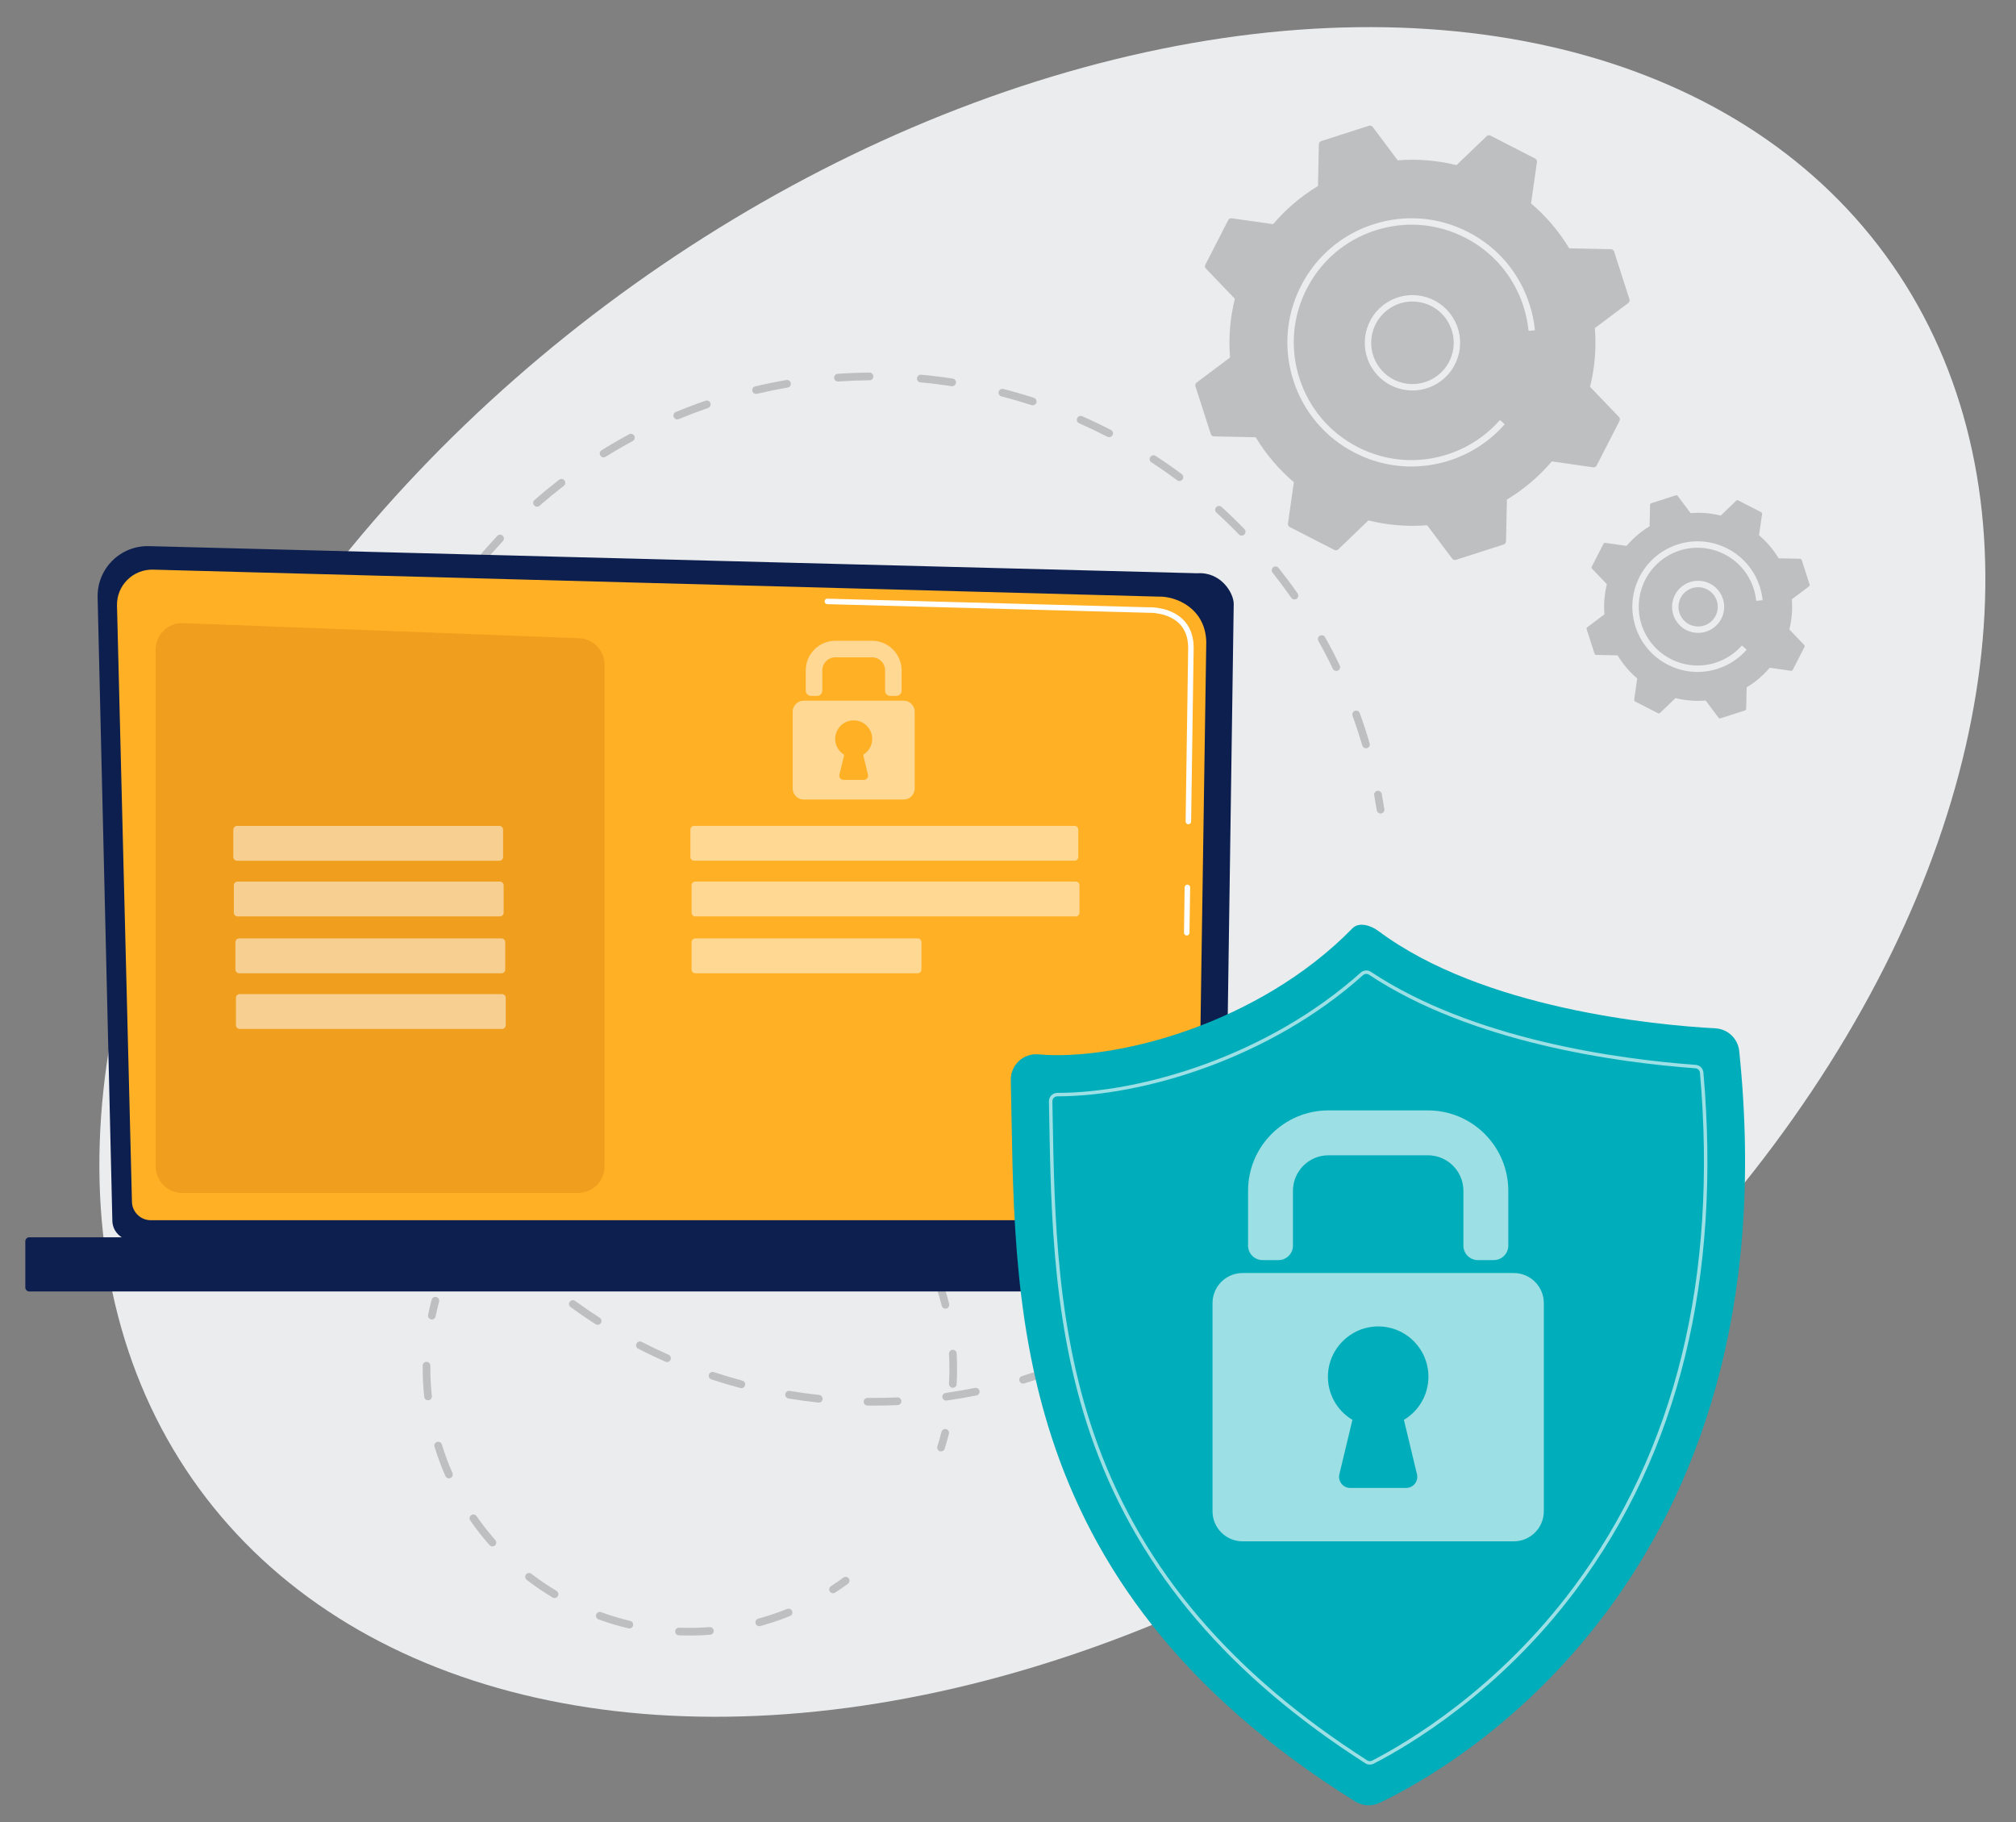 <?xml version="1.0" encoding="utf-8"?>
<!-- Generator: Adobe Illustrator 14.0.0, SVG Export Plug-In . SVG Version: 6.00 Build 43363)  -->
<!DOCTYPE svg PUBLIC "-//W3C//DTD SVG 1.1//EN" "http://www.w3.org/Graphics/SVG/1.1/DTD/svg11.dtd">
<svg version="1.1" xmlns="http://www.w3.org/2000/svg" xmlns:xlink="http://www.w3.org/1999/xlink" x="0px" y="0px" width="3177px"
	 height="2871px" viewBox="0 0 3177 2871" style="enable-background:new 0 0 3177 2871;" xml:space="preserve">
<rect x="0" y="0" width="3177" height="2871" fill="#808080" stroke="none"/>
<style type="text/css">
<![CDATA[
	.st0{opacity:0.51;}
	.st1{fill:#EBECED;}
	.st2{fill:#EF9E1D;}
	.st3{fill:#BDBFC1;}
	.st4{fill:#FFB025;}
	.st5{fill:#FFFFFF;}
	.st6{opacity:0.7;fill:#FFFFFF;}
	.st7{fill:#00ADBA;}
	.st8{opacity:0.51;fill:#FFFFFF;}
	.st9{fill:#0D1F4F;}
	.st10{opacity:0.61;fill:#FFFFFF;}
]]>
</style>
<g id="Background">
</g>
<g id="Illustration">
	
		<ellipse transform="matrix(0.807 -0.59 0.59 0.807 -494.096 1234.737)" class="st1" cx="1643.357" cy="1373.838" rx="1646.671" ry="1127.503"/>
	<g>
		<path class="st3" d="M2083.971,1798.982c-0.989,0-1.997-0.242-2.924-0.76c-2.918-1.622-3.967-5.295-2.347-8.207
			c3.886-6.993,7.652-14.033,11.31-21.12c1.526-2.96,5.157-4.114,8.134-2.594c2.96,1.527,4.122,5.172,2.596,8.136
			c-3.715,7.193-7.541,14.34-11.484,21.438C2088.151,1797.86,2086.094,1798.982,2083.971,1798.982z"/>
		<path class="st3" d="M1377.722,2214.672c-3.567,0-7.129-0.025-10.696-0.072c-3.332-0.047-5.995-2.782-5.954-6.118
			c0.047-3.304,2.742-5.957,6.037-5.957h0.083c15.618,0.214,31.388-0.047,46.978-0.754c3.106-0.212,6.154,2.423,6.303,5.762
			c0.152,3.33-2.429,6.147-5.762,6.301C1402.448,2214.388,1390.001,2214.672,1377.722,2214.672z M1290.347,2209.961
			c-0.22,0-0.438-0.013-0.655-0.037c-15.771-1.71-31.666-3.896-47.243-6.508c-3.289-0.555-5.507-3.667-4.958-6.953
			c0.547-3.289,3.679-5.528,6.951-4.957c15.353,2.576,31.011,4.735,46.546,6.414c3.313,0.359,5.715,3.339,5.354,6.651
			C1296.005,2207.666,1293.388,2209.961,1290.347,2209.961z M1491.02,2206.723c-2.965,0-5.549-2.181-5.972-5.194
			c-0.467-3.302,1.834-6.355,5.134-6.821c15.453-2.175,31.036-4.841,46.319-7.917c3.237-0.655,6.451,1.461,7.11,4.728
			c0.653,3.267-1.463,6.45-4.728,7.111c-15.513,3.123-31.331,5.823-47.015,8.036
			C1491.579,2206.705,1491.298,2206.723,1491.02,2206.723z M1168.298,2187.208c-0.521,0-1.044-0.064-1.563-0.206
			c-15.299-4.087-30.67-8.68-45.693-13.649c-3.166-1.043-4.88-4.463-3.832-7.629c1.044-3.159,4.44-4.87,7.629-3.832
			c14.8,4.893,29.94,9.422,45.01,13.448c3.224,0.86,5.134,4.168,4.275,7.387C1173.402,2185.428,1170.961,2187.208,1168.298,2187.208
			z M1612.286,2179.985c-2.595,0-4.988-1.681-5.777-4.286c-0.969-3.189,0.836-6.563,4.025-7.528
			c14.96-4.535,29.944-9.563,44.554-14.945c3.119-1.151,6.599,0.447,7.753,3.577c1.15,3.131-0.447,6.6-3.577,7.753
			c-14.828,5.466-30.045,10.572-45.227,15.171C1613.451,2179.903,1612.863,2179.985,1612.286,2179.985z M1051.16,2146.038
			c-0.815,0-1.64-0.164-2.431-0.514c-14.516-6.396-28.995-13.3-43.045-20.511c-2.965-1.521-4.132-5.164-2.611-8.131
			c1.526-2.955,5.152-4.133,8.131-2.611c13.837,7.104,28.099,13.901,42.396,20.205c3.054,1.344,4.433,4.91,3.089,7.959
			C1055.693,2144.692,1053.482,2146.038,1051.16,2146.038z M1727.983,2134.899c-2.246,0-4.403-1.255-5.447-3.418
			c-1.445-3.002-0.183-6.61,2.824-8.059c14.043-6.765,28.082-14.046,41.724-21.645c2.93-1.616,6.587-0.573,8.214,2.34
			c1.622,2.914,0.571,6.592-2.342,8.213c-13.847,7.712-28.1,15.104-42.361,21.973
			C1729.753,2134.713,1728.863,2134.899,1727.983,2134.899z M941.804,2087.334c-1.114,0-2.245-0.307-3.253-0.957
			c-13.331-8.547-26.572-17.604-39.36-26.907c-2.694-1.963-3.29-5.737-1.328-8.437c1.971-2.694,5.743-3.285,8.438-1.327
			c12.587,9.168,25.635,18.082,38.77,26.507c2.807,1.8,3.621,5.538,1.822,8.344C945.737,2086.354,943.792,2087.334,941.804,2087.334
			z M1835.348,2072.494c-1.917,0-3.805-0.908-4.979-2.605c-1.891-2.749-1.202-6.51,1.539-8.401
			c12.848-8.861,25.601-18.219,37.904-27.817c2.63-2.045,6.426-1.579,8.479,1.049c2.045,2.631,1.58,6.428-1.049,8.478
			c-12.494,9.735-25.436,19.233-38.47,28.231C1837.721,2072.145,1836.525,2072.494,1835.348,2072.494z M842.826,2012.475
			c-1.428,0-2.854-0.501-4.004-1.516c-11.814-10.46-23.518-21.437-34.772-32.634c-2.363-2.353-2.376-6.172-0.025-8.535
			c2.354-2.359,6.174-2.377,8.539-0.025c11.09,11.026,22.622,21.846,34.266,32.149c2.494,2.212,2.73,6.026,0.52,8.527
			C846.151,2011.785,844.495,2012.475,842.826,2012.475z M1931.931,1994.351c-1.603,0-3.201-0.636-4.393-1.893
			c-2.287-2.43-2.175-6.249,0.249-8.538c11.359-10.718,22.545-21.891,33.233-33.216c2.295-2.416,6.114-2.523,8.537-0.246
			c2.424,2.292,2.536,6.112,0.247,8.537c-10.854,11.489-22.203,22.833-33.729,33.711
			C1934.907,1993.803,1933.417,1994.351,1931.931,1994.351z M756.37,1923.336c-1.733,0-3.448-0.743-4.646-2.176
			c-10.117-12.145-20.021-24.769-29.443-37.514c-1.98-2.683-1.408-6.462,1.268-8.449c2.7-1.98,6.469-1.403,8.449,1.268
			c9.28,12.563,19.037,25.004,29.007,36.973c2.135,2.558,1.786,6.367-0.778,8.502C759.1,1922.876,757.733,1923.336,756.37,1923.336z
			 M2015.491,1902.535c-1.297,0-2.6-0.413-3.702-1.272c-2.63-2.046-3.101-5.843-1.056-8.473
			c9.616-12.352,18.956-25.104,27.765-37.904c1.898-2.748,5.66-3.443,8.395-1.557c2.747,1.894,3.443,5.655,1.556,8.396
			c-8.942,13.001-18.423,25.949-28.187,38.482C2019.071,1901.733,2017.29,1902.535,2015.491,1902.535z M684.436,1822.124
			c-2.051,0-4.051-1.044-5.182-2.93c-8.184-13.626-16.037-27.623-23.341-41.603c-1.539-2.953-0.401-6.602,2.558-8.147
			c2.948-1.538,6.604-0.4,8.146,2.56c7.195,13.768,14.93,27.551,22.99,40.976c1.714,2.859,0.789,6.568-2.071,8.284
			C686.564,1821.847,685.491,1822.124,684.436,1822.124z M628.933,1711.046c-2.381,0-4.639-1.42-5.595-3.767
			c-5.97-14.711-11.566-29.75-16.632-44.701c-1.066-3.156,0.625-6.587,3.784-7.653c3.132-1.067,6.579,0.625,7.654,3.785
			c4.986,14.721,10.494,29.531,16.384,44.03c1.255,3.089-0.234,6.608-3.326,7.865
			C630.462,1710.906,629.693,1711.046,628.933,1711.046z"/>
		<path class="st3" d="M591.158,1592.418c-2.741,0-5.217-1.876-5.872-4.658c-1.852-7.9-3.59-15.818-5.207-23.754
			c-0.665-3.267,1.445-6.455,4.712-7.116c3.261-0.66,6.456,1.434,7.117,4.711c1.591,7.817,3.306,15.617,5.135,23.4
			c0.76,3.248-1.255,6.497-4.5,7.257C592.077,1592.365,591.619,1592.418,591.158,1592.418z"/>
	</g>
	<g>
		<path class="st3" d="M693.521,976.751c-1.102,0-2.211-0.302-3.214-0.933c-2.818-1.773-3.668-5.506-1.887-8.325
			c4.31-6.838,8.732-13.635,13.262-20.376c1.855-2.764,5.611-3.513,8.376-1.644c2.772,1.863,3.504,5.612,1.646,8.377
			c-4.471,6.645-8.82,13.336-13.072,20.082C697.489,975.755,695.526,976.751,693.521,976.751z"/>
		<path class="st3" d="M2152.657,1179c-2.611,0-5.022-1.704-5.795-4.34c-4.611-15.734-9.783-31.531-15.358-46.955
			c-1.133-3.129,0.488-6.59,3.625-7.728c3.126-1.145,6.597,0.488,7.73,3.624c5.665,15.648,10.906,31.685,15.593,47.662
			c0.938,3.203-0.896,6.559-4.097,7.495C2153.79,1178.923,2153.217,1179,2152.657,1179z M2105.874,1057.141
			c-2.252,0-4.41-1.263-5.448-3.42c-7.123-14.812-14.78-29.562-22.775-43.842c-1.627-2.907-0.588-6.586,2.324-8.219
			c2.912-1.615,6.591-0.583,8.219,2.322c8.107,14.492,15.889,29.469,23.116,44.501c1.445,3.008,0.177,6.616-2.825,8.062
			C2107.643,1056.951,2106.753,1057.141,2105.874,1057.141z M2039.941,944.471c-1.904,0-3.78-0.896-4.951-2.576
			c-9.395-13.412-19.339-26.73-29.563-39.577c-2.076-2.613-1.646-6.41,0.961-8.485c2.618-2.088,6.409-1.645,8.484,0.961
			c10.376,13.047,20.477,26.561,30.01,40.18c1.911,2.73,1.249,6.492-1.487,8.407C2042.348,944.117,2041.14,944.471,2039.941,944.471
			z M755.132,891.781c-1.355,0-2.723-0.456-3.85-1.393c-2.565-2.127-2.919-5.937-0.789-8.503
			c10.593-12.757,21.761-25.403,33.187-37.577c2.282-2.437,6.098-2.554,8.537-0.271c2.429,2.287,2.554,6.108,0.271,8.537
			c-11.269,11.998-22.27,24.454-32.705,37.025C758.588,891.037,756.87,891.781,755.132,891.781z M1956.74,843.877
			c-1.574,0-3.149-0.612-4.333-1.833c-11.374-11.728-23.3-23.289-35.451-34.367c-2.465-2.247-2.642-6.066-0.395-8.529
			c2.245-2.478,6.071-2.648,8.53-0.396c12.335,11.248,24.438,22.981,35.981,34.886c2.324,2.394,2.265,6.214-0.13,8.537
			C1959.771,843.312,1958.255,843.877,1956.74,843.877z M846.287,798.345c-1.681,0-3.354-0.702-4.547-2.064
			c-2.192-2.512-1.938-6.326,0.573-8.518c12.563-10.972,25.604-21.688,38.764-31.844c2.66-2.029,6.438-1.54,8.473,1.09
			c2.034,2.642,1.545,6.432-1.092,8.471c-12.969,10.006-25.822,20.562-38.197,31.373
			C849.116,797.854,847.696,798.345,846.287,798.345z M1858.635,757.853c-1.251,0-2.511-0.39-3.595-1.191
			c-13.161-9.78-26.793-19.267-40.522-28.206c-2.796-1.816-3.585-5.561-1.764-8.354c1.815-2.789,5.541-3.584,8.353-1.764
			c13.934,9.073,27.775,18.702,41.136,28.63c2.678,1.988,3.23,5.772,1.243,8.45C1862.303,757.009,1860.48,757.853,1858.635,757.853z
			 M951.195,720.596c-2.016,0-3.983-1.007-5.129-2.848c-1.762-2.83-0.896-6.55,1.936-8.311c14.12-8.792,28.716-17.27,43.38-25.188
			c2.947-1.599,6.604-0.483,8.185,2.44c1.586,2.937,0.488,6.598-2.441,8.184c-14.45,7.8-28.831,16.148-42.745,24.811
			C953.39,720.302,952.289,720.596,951.195,720.596z M1747.912,688.807c-0.932,0-1.874-0.212-2.759-0.672
			c-14.559-7.506-29.551-14.656-44.568-21.26c-3.054-1.339-4.438-4.9-3.094-7.956c1.333-3.051,4.894-4.449,7.952-3.094
			c15.242,6.697,30.465,13.955,45.238,21.58c2.967,1.526,4.128,5.169,2.601,8.128C1752.21,687.616,1750.1,688.807,1747.912,688.807z
			 M1067.268,660.817c-2.366,0-4.611-1.395-5.577-3.719c-1.279-3.077,0.181-6.609,3.259-7.895
			c15.336-6.373,31.113-12.369,46.89-17.805c3.166-1.079,6.591,0.583,7.676,3.738c1.085,3.154-0.588,6.59-3.737,7.676
			c-15.541,5.359-31.081,11.261-46.192,17.546C1068.83,660.672,1068.04,660.817,1067.268,660.817z M1627.46,638.604
			c-0.612,0-1.243-0.095-1.861-0.294c-15.583-5.053-31.543-9.688-47.426-13.779c-3.231-0.832-5.178-4.128-4.347-7.352
			c0.831-3.231,4.175-5.172,7.353-4.345c16.125,4.155,32.328,8.861,48.146,13.99c3.171,1.026,4.904,4.433,3.879,7.606
			C1632.379,636.981,1630.008,638.604,1627.46,638.604z M1191.474,620.67c-2.735,0-5.219-1.876-5.871-4.652
			c-0.763-3.243,1.247-6.498,4.491-7.265c16.235-3.826,32.774-7.188,49.147-9.987c3.361-0.53,6.409,1.645,6.968,4.931
			c0.567,3.288-1.645,6.407-4.928,6.968c-16.131,2.759-32.421,6.071-48.418,9.846C1192.398,620.616,1191.933,620.67,1191.474,620.67
			z M1500.476,608.488c-0.299,0-0.612-0.023-0.919-0.07c-16.213-2.489-32.71-4.5-49.04-5.985c-3.32-0.301-5.768-3.242-5.466-6.563
			c0.307-3.317,3.171-5.776,6.562-5.465c16.574,1.51,33.324,3.556,49.774,6.079c3.295,0.508,5.56,3.585,5.052,6.881
			C1505.984,606.354,1503.408,608.488,1500.476,608.488z M1320.538,601.083c-3.145,0-5.797-2.435-6.015-5.613
			c-0.236-3.331,2.271-6.213,5.596-6.444c16.579-1.166,33.435-1.826,50.102-1.968h0.054c3.314,0,6.008,2.67,6.037,5.983
			c0.03,3.339-2.652,6.062-5.983,6.091c-16.427,0.142-33.034,0.79-49.359,1.933C1320.82,601.077,1320.68,601.083,1320.538,601.083z"
			/>
		<path class="st3" d="M2175.608,1281.787c-2.924,0-5.493-2.128-5.959-5.105c-1.227-7.883-2.57-15.755-4.045-23.614
			c-0.608-3.276,1.549-6.432,4.828-7.045c3.261-0.565,6.433,1.557,7.048,4.83c1.483,7.977,2.852,15.964,4.103,23.966
			c0.512,3.296-1.74,6.386-5.036,6.897C2176.229,1281.764,2175.916,1281.787,2175.608,1281.787z"/>
	</g>
	<g>
		<g>
			<path class="st3" d="M1310.081,2509.671c-0.935-0.464-1.765-1.18-2.375-2.122c-1.816-2.8-1.013-6.534,1.785-8.351
				c6.683-4.329,13.271-8.869,19.581-13.501c2.687-1.973,6.452-1.39,8.441,1.297c1.971,2.686,1.389,6.466-1.298,8.44
				c-6.498,4.769-13.277,9.446-20.16,13.899C1314.199,2510.538,1311.931,2510.591,1310.081,2509.671z"/>
			<path class="st3" d="M871.22,2517.2c-0.143-0.07-0.284-0.146-0.42-0.227c-14.088-8.442-27.816-17.794-40.792-27.785
				c-2.642-2.038-3.133-5.829-1.104-8.469c2.042-2.641,5.843-3.136,8.468-1.104c12.612,9.718,25.941,18.798,39.629,26.995
				c2.86,1.718,3.79,5.427,2.08,8.283C877.449,2517.619,874.012,2518.588,871.22,2517.2z M942.5,2551.196
				c-2.719-1.352-4.044-4.556-2.982-7.471c1.143-3.133,4.61-4.748,7.743-3.605c15.021,5.478,30.474,10.115,45.929,13.779
				c3.233,0.725,5.253,4.013,4.48,7.265c-0.771,3.244-4.019,5.25-7.263,4.479c-15.918-3.769-31.823-8.539-47.285-14.177
				C942.906,2551.386,942.7,2551.295,942.5,2551.196z M773.29,2435.878c-0.681-0.339-1.304-0.808-1.84-1.411
				c-10.846-12.275-21.086-25.346-30.442-38.841c-1.897-2.741-1.217-6.507,1.522-8.403c2.739-1.897,6.488-1.213,8.401,1.522
				c9.089,13.108,19.04,25.804,29.574,37.728c2.203,2.496,1.969,6.319-0.53,8.525
				C778.079,2436.669,775.423,2436.938,773.29,2435.878z M1067.363,2575.977c-2.069-1.029-3.451-3.204-3.351-5.655
				c0.137-3.337,2.948-5.922,6.278-5.787c15.931,0.653,32.067,0.366,47.949-0.86c3.313-0.269,6.222,2.224,6.483,5.555
				c0.256,3.325-2.225,6.227-5.553,6.482c-16.358,1.265-32.97,1.563-49.371,0.89
				C1068.921,2576.567,1068.098,2576.341,1067.363,2575.977z M704.77,2328.664c-1.222-0.606-2.245-1.63-2.834-2.976
				c-6.578-14.969-12.359-30.533-17.18-46.256c-0.977-3.19,0.815-6.567,3.999-7.545c3.188-0.97,6.574,0.815,7.546,4
				c4.685,15.284,10.298,30.398,16.686,44.945c1.343,3.048-0.043,6.613-3.098,7.952
				C708.185,2329.537,706.32,2329.435,704.77,2328.664z M1193.833,2561.557c-1.482-0.737-2.662-2.086-3.135-3.811
				c-0.883-3.218,1.012-6.542,4.227-7.419l4.604-1.287c13.819-3.95,27.563-8.659,40.853-14.005c3.095-1.262,6.612,0.237,7.853,3.343
				c1.247,3.096-0.251,6.61-3.344,7.854c-13.674,5.509-27.824,10.359-42.051,14.423l-4.723,1.319
				C1196.626,2562.379,1195.116,2562.194,1193.833,2561.557z M671.885,2205.711c-1.779-0.884-3.092-2.63-3.318-4.758
				c-1.778-16.303-2.602-32.89-2.447-49.309c0.031-3.337,2.756-6.012,6.093-5.98c3.343,0.041,6.008,2.763,5.979,6.092
				c-0.149,15.945,0.653,32.059,2.375,47.893c0.363,3.313-2.029,6.294-5.347,6.652
				C674.027,2206.434,672.883,2206.207,671.885,2205.711z"/>
			<path class="st3" d="M677.852,2078.317c-2.391-1.188-3.782-3.875-3.221-6.617c1.628-7.954,3.521-15.975,5.613-23.828
				c0.857-3.224,4.157-5.136,7.386-4.276c3.222,0.858,5.145,4.164,4.275,7.385c-2.027,7.63-3.862,15.416-5.447,23.148
				c-0.667,3.263-3.86,5.371-7.128,4.701C678.805,2078.719,678.312,2078.546,677.852,2078.317z"/>
		</g>
		<g>
			<path class="st3" d="M868.202,1807.047c-0.986-0.49-1.844-1.253-2.461-2.263c-1.734-2.846-0.837-6.559,2.015-8.297
				c6.945-4.236,14.108-8.315,21.279-12.13c2.94-1.563,6.599-0.449,8.163,2.487c1.57,2.948,0.453,6.6-2.49,8.165
				c-6.966,3.708-13.92,7.672-20.672,11.789C872.199,1807.922,869.998,1807.94,868.202,1807.047z"/>
			<path class="st3" d="M1498.813,2186.017c-2.101-1.044-3.487-3.271-3.341-5.767c0.937-15.639,0.963-31.506,0.066-47.165
				c-0.188-3.327,2.363-6.182,5.69-6.372c3.326-0.188,6.174,2.358,6.369,5.688c0.915,16.124,0.891,32.466-0.068,48.573
				c-0.198,3.325-3.062,5.866-6.392,5.667C1500.307,2186.59,1499.523,2186.369,1498.813,2186.017z M1487.227,2061.316
				c-1.523-0.758-2.725-2.157-3.173-3.944c-1.145-4.614-2.377-9.222-3.693-13.832c-3.007-10.508-6.462-21.016-10.284-31.236
				c-1.165-3.127,0.425-6.604,3.547-7.771c3.129-1.171,6.601,0.418,7.77,3.545c3.926,10.517,7.484,21.332,10.573,32.146
				c1.358,4.735,2.627,9.48,3.809,14.229c0.803,3.237-1.167,6.511-4.4,7.319C1489.925,2062.132,1488.47,2061.935,1487.227,2061.316z
				 M960.91,1765.169c-1.424-0.708-2.571-1.977-3.077-3.617c-0.986-3.188,0.794-6.571,3.976-7.558
				c3.229-0.995,6.469-1.966,9.728-2.902c12.278-3.509,24.849-6.5,37.371-8.88c3.274-0.63,6.438,1.514,7.056,4.799
				c0.63,3.272-1.519,6.433-4.796,7.055c-12.163,2.323-24.382,5.226-36.31,8.634c-3.173,0.911-6.332,1.855-9.471,2.83
				C963.839,1766.006,962.252,1765.835,960.91,1765.169z M1439.15,1945.674c-0.987-0.49-1.852-1.257-2.469-2.268
				c-8.139-13.4-17.145-26.456-26.767-38.808c-2.049-2.631-1.58-6.421,1.052-8.472c2.625-2.052,6.412-1.606,8.47,1.05
				c9.909,12.719,19.185,26.165,27.565,39.955c1.729,2.855,0.827,6.565-2.022,8.298
				C1443.142,1946.545,1440.946,1946.566,1439.15,1945.674z M1084.712,1746.235c-1.989-0.988-3.355-3.036-3.355-5.407
				c-0.001-3.338,2.703-6.036,6.037-6.04c16.11,0.002,32.42,0.951,48.493,2.815c3.321,0.401,5.679,3.382,5.296,6.695
				c-0.382,3.312-3.38,5.688-6.689,5.301c-15.61-1.813-31.459-2.738-47.098-2.734
				C1086.428,1746.863,1085.521,1746.637,1084.712,1746.235z M1358.701,1849.769c-0.46-0.229-0.9-0.52-1.305-0.874
				c-11.77-10.339-24.273-20.108-37.166-29.036c-2.745-1.898-3.429-5.659-1.529-8.396c1.9-2.749,5.677-3.514,8.398-1.529
				c13.273,9.191,26.146,19.243,38.271,29.89c2.5,2.198,2.75,6.017,0.549,8.523
				C1364.071,1850.443,1361.093,1850.958,1358.701,1849.769z M1208.479,1765.25c-2.614-1.3-3.971-4.345-3.064-7.214
				c0.996-3.186,4.383-4.95,7.565-3.949c15.358,4.822,30.642,10.607,45.417,17.188c3.022,1.421,4.423,4.922,3.058,7.971
				c-1.356,3.046-4.925,4.413-7.972,3.057c-14.353-6.396-29.199-12.011-44.12-16.7
				C1209.055,1765.507,1208.758,1765.388,1208.479,1765.25z"/>
			<path class="st3" d="M1480.238,2286.188c-2.619-1.302-3.975-4.351-3.065-7.224c2.384-7.526,4.574-15.219,6.521-22.87
				c0.823-3.233,4.106-5.19,7.337-4.366c3.281,0.847,5.187,4.111,4.367,7.336c-2.005,7.874-4.263,15.797-6.709,23.543
				c-1.009,3.179-4.401,4.943-7.581,3.935C1480.803,2286.443,1480.512,2286.323,1480.238,2286.188z"/>
		</g>
	</g>
	<g>
		<path class="st9" d="M177.054,1922.938c0,17.177,14.068,31.231,31.263,31.231h1690.555c17.193,0,31.263-14.055,31.263-31.231
			l14.066-971.516c0-17.178-20.237-50.713-57.328-48.193l-1652.197-42.75c-21.574-0.559-42.434,7.745-57.711,22.973
			c-15.277,15.229-23.637,36.048-23.127,57.603L177.054,1922.938z"/>
		<path class="st4" d="M207.918,1892.974c0,16.266,13.309,29.576,29.576,29.576h1620.607c16.268,0,29.577-13.311,29.577-29.576
			l13.273-881.951c-1.563-53.073-48.094-72.148-76.3-71.021L241.173,897.518c-15.157-0.405-29.812,5.434-40.546,16.141
			c-10.735,10.708-16.639,25.361-16.259,40.52L207.918,1892.974z"/>
		<g>
			<path class="st5" d="M1870.166,1473.985c-0.021,0-0.042,0-0.042,0c-2.418-0.035-4.33-2.004-4.293-4.4l1.05-71.524
				c0.034-2.371,1.969-4.271,4.331-4.271c0.021,0,0.042,0,0.042,0c2.417,0.035,4.329,2.004,4.293,4.399l-1.05,71.524
				C1874.463,1472.085,1872.528,1473.985,1870.166,1473.985z"/>
			<path class="st5" d="M1872.741,1298.712c0,0-0.044,0-0.064,0c-2.396-0.034-4.308-2.008-4.271-4.399l4.021-273.94
				c-0.075-16.272-5.014-29.265-14.682-38.527c-18.045-17.289-46.695-16.406-47.902-16.35l-506.115-13.572
				c-2.393-0.061-4.28-2.056-4.216-4.447c0.063-2.393,1.901-4.431,4.45-4.214l505.813,13.571
				c3.147-0.186,33.652-0.713,53.967,18.751c11.429,10.95,17.267,26.037,17.354,44.83l-4.024,274.028
				C1877.037,1296.813,1875.103,1298.712,1872.741,1298.712z"/>
		</g>
		<path class="st9" d="M46.205,2034.817h1980.503c3.463,0,6.297-2.834,6.297-6.297v-72.768c0-3.463-2.833-6.296-6.297-6.296H46.205
			c-3.464,0-6.297,2.833-6.297,6.296v72.768C39.908,2031.983,42.741,2034.817,46.205,2034.817z"/>
		<path class="st2" d="M911.011,1879.525H287.037c-23.007,0-41.657-18.649-41.657-41.656v-814.479
			c0-23.631,19.636-42.529,43.25-41.627l623.975,23.879c22.369,0.856,40.063,19.239,40.063,41.626v790.601
			C952.668,1860.876,934.017,1879.525,911.011,1879.525z"/>
		<g>
			<path class="st8" d="M786.901,1356.202H373.589c-3.28,0-5.939-2.658-5.939-5.938v-43.051c0-3.28,2.659-5.939,5.939-5.939h413.313
				c3.281,0,5.939,2.659,5.939,5.939v43.051C792.841,1353.544,790.183,1356.202,786.901,1356.202z"/>
			<path class="st8" d="M787.736,1443.92H374.425c-3.279,0-5.938-2.659-5.938-5.939v-43.051c0-3.279,2.659-5.938,5.938-5.938
				h413.312c3.281,0,5.94,2.659,5.94,5.938v43.051C793.677,1441.261,791.018,1443.92,787.736,1443.92z"/>
			<path class="st8" d="M790.229,1533.476H376.916c-3.28,0-5.939-2.659-5.939-5.94v-43.05c0-3.28,2.659-5.938,5.939-5.938h413.313
				c3.278,0,5.938,2.658,5.938,5.938v43.05C796.167,1530.816,793.508,1533.476,790.229,1533.476z"/>
			<path class="st8" d="M791.064,1621.193H377.753c-3.281,0-5.94-2.659-5.94-5.94v-43.05c0-3.28,2.659-5.939,5.94-5.939h413.312
				c3.28,0,5.94,2.659,5.94,5.939v43.05C797.005,1618.534,794.345,1621.193,791.064,1621.193z"/>
		</g>
		<g>
			<path class="st8" d="M1693.335,1356.139h-599.421c-3.279,0-5.94-2.659-5.94-5.939v-43.051c0-3.28,2.661-5.939,5.94-5.939h599.421
				c3.28,0,5.939,2.659,5.939,5.939v43.051C1699.274,1353.479,1696.615,1356.139,1693.335,1356.139z"/>
			<path class="st8" d="M1695.225,1443.92h-599.421c-3.28,0-5.939-2.659-5.939-5.939v-43.051c0-3.279,2.659-5.938,5.939-5.938
				h599.421c3.281,0,5.939,2.659,5.939,5.938v43.051C1701.164,1441.261,1698.506,1443.92,1695.225,1443.92z"/>
			<path class="st8" d="M1446.151,1533.476h-350.348c-3.28,0-5.939-2.659-5.939-5.94v-43.05c0-3.28,2.659-5.938,5.939-5.938h350.348
				c3.28,0,5.94,2.658,5.94,5.938v43.05C1452.092,1530.816,1449.432,1533.476,1446.151,1533.476z"/>
			<g class="st0">
				<path class="st5" d="M1412.484,1096.489h-9.312c-4.624,0-8.372-3.748-8.372-8.371v-31.827c0-11.393-9.236-20.628-20.629-20.628
					h-57.696c-11.393,0-20.627,9.235-20.627,20.628v31.827c0,4.623-3.749,8.371-8.372,8.371h-9.313
					c-4.623,0-8.372-3.748-8.372-8.371v-31.827c0-25.783,20.901-46.683,46.684-46.683h57.696c25.783,0,46.684,20.899,46.684,46.683
					v31.827C1420.855,1092.741,1417.107,1096.489,1412.484,1096.489z"/>
				<path class="st5" d="M1424.025,1104.001h-157.402c-9.646,0-17.465,7.819-17.465,17.464v120.801
					c0,9.645,7.819,17.465,17.465,17.465h157.402c9.646,0,17.465-7.82,17.465-17.465v-120.801
					C1441.49,1111.82,1433.672,1104.001,1424.025,1104.001z M1367.845,1220.756c0.979,4.068-2.106,7.981-6.292,7.981h-32.457
					c-4.186,0-7.27-3.913-6.292-7.982l7.574-31.527c-8.941-5.345-14.785-15.335-14.188-26.639
					c0.772-14.643,12.637-26.627,27.271-27.536c16.958-1.054,31.04,12.387,31.04,29.117c0,10.649-5.708,19.964-14.23,25.058
					L1367.845,1220.756z"/>
			</g>
		</g>
	</g>
	<g>
		<g>
			<g>
				<path class="st3" d="M2552.211,663.178c1.052-2.053,0.688-4.547-0.908-6.212l-45.557-47.479
					c7.423-29.82,10.144-61.038,7.576-92.557l52.607-39.452c1.846-1.384,2.61-3.786,1.904-5.981l-24.181-75.131
					c-0.706-2.196-2.729-3.701-5.033-3.75l-65.745-1.359c-16.299-27.1-36.715-50.87-60.139-70.764l9.311-65.139
					c0.325-2.282-0.833-4.521-2.884-5.574l-70.225-36.028c-2.055-1.054-4.547-0.688-6.211,0.909l-47.481,45.557
					c-29.817-7.424-61.036-10.144-92.555-7.576l-39.452-52.609c-1.383-1.846-3.784-2.61-5.981-1.903l-75.132,24.182
					c-2.195,0.706-3.702,2.729-3.748,5.034l-1.361,65.744c-27.1,16.299-50.869,36.715-70.761,60.138l-65.141-9.311
					c-2.282-0.325-4.522,0.833-5.573,2.884l-36.028,70.225c-1.054,2.054-0.688,4.547,0.908,6.212l45.558,47.479
					c-7.424,29.818-10.145,61.036-7.577,92.556l-52.611,39.452c-1.844,1.384-2.606,3.785-1.901,5.979l24.181,75.135
					c0.706,2.195,2.729,3.699,5.035,3.747l65.743,1.359c16.299,27.102,36.718,50.873,60.141,70.764l-9.312,65.139
					c-0.329,2.283,0.832,4.521,2.885,5.575l70.223,36.027c2.054,1.053,4.547,0.688,6.212-0.909l47.479-45.555
					c29.82,7.423,61.038,10.144,92.557,7.574l39.451,52.612c1.383,1.844,3.786,2.607,5.98,1.901l75.132-24.181
					c2.196-0.707,3.701-2.729,3.751-5.034l1.359-65.743c27.1-16.3,50.868-36.719,70.762-60.14l65.14,9.311
					c2.283,0.326,4.521-0.832,5.575-2.885L2552.211,663.178z"/>
				<path class="st6" d="M2196.71,609.366c-14.218-5.943-26.226-16.111-34.558-29.441c-21.961-35.129-11.245-81.573,23.884-103.533
					c17.018-10.639,37.159-14.011,56.716-9.5c19.552,4.521,36.181,16.371,46.818,33.385c10.638,17.021,14.013,37.161,9.5,56.713
					c-4.512,19.557-16.369,36.186-33.386,46.82c-17.018,10.639-37.156,14.013-56.713,9.5
					C2204.736,612.333,2200.637,611.009,2196.71,609.366z M2251.097,480.145c-3.4-1.423-6.949-2.565-10.616-3.411
					c-16.926-3.906-34.359-0.986-49.09,8.222c-30.407,19.006-39.684,59.21-20.677,89.614c9.208,14.733,23.598,24.983,40.529,28.899
					c16.926,3.907,34.357,0.986,49.087-8.222c14.732-9.206,24.994-23.598,28.9-40.525c3.904-16.927,0.984-34.36-8.225-49.09l0,0
					C2273.793,494.092,2263.399,485.293,2251.097,480.145z"/>
				<path class="st6" d="M2149.136,719.941c-4.746-1.985-9.437-4.165-14.063-6.539c-46.465-23.835-80.862-64.34-96.857-114.048
					c-14.408-44.756-12.343-92.15,5.611-135.063c1.987-4.75,4.167-9.439,6.542-14.07c23.838-46.46,64.339-80.858,114.052-96.857
					c49.702-15.997,102.665-11.682,149.13,12.157c46.463,23.835,80.861,64.34,96.856,114.047c4.273,13.272,7.134,26.98,8.501,40.741
					l-10.049,1c-1.296-13.051-4.01-26.055-8.064-38.646c-15.169-47.142-47.792-85.554-91.853-108.158
					c-44.073-22.574-94.288-26.695-141.431-11.529c-47.141,15.174-85.551,47.797-108.158,91.856
					c-2.25,4.39-4.319,8.838-6.203,13.342c-17.026,40.695-18.983,85.644-5.323,128.088c15.17,47.14,47.792,85.551,91.853,108.155
					c44.094,22.623,94.294,26.701,141.432,11.529c31.995-10.298,60.548-29.033,82.569-54.179l7.6,6.658
					c-23.228,26.52-53.34,46.276-87.078,57.133C2239.447,739.963,2192.05,737.896,2149.136,719.941z"/>
			</g>
		</g>
		<g>
			<g>
				<path class="st3" d="M2843.694,1019.343c0.541-1.054,0.354-2.335-0.465-3.189l-23.403-24.39
					c3.813-15.318,5.211-31.354,3.892-47.544l27.024-20.267c0.948-0.711,1.34-1.943,0.978-3.072l-12.42-38.593
					c-0.364-1.129-1.403-1.902-2.586-1.926l-33.772-0.699c-8.373-13.921-18.859-26.132-30.892-36.35l4.783-33.461
					c0.167-1.172-0.428-2.322-1.482-2.863l-36.073-18.507c-1.055-0.541-2.335-0.354-3.189,0.467l-24.389,23.401
					c-15.319-3.813-31.355-5.211-47.546-3.892l-20.267-27.024c-0.71-0.948-1.943-1.341-3.071-0.978l-38.595,12.422
					c-1.128,0.362-1.899,1.401-1.926,2.585l-0.698,33.772c-13.92,8.372-26.13,18.859-36.349,30.893l-33.462-4.784
					c-1.172-0.167-2.322,0.429-2.862,1.481l-18.508,36.073c-0.54,1.055-0.354,2.336,0.469,3.19l23.4,24.389
					c-3.813,15.318-5.211,31.354-3.893,47.546l-27.023,20.265c-0.948,0.711-1.341,1.945-0.979,3.072l12.422,38.595
					c0.362,1.128,1.401,1.9,2.586,1.926l33.771,0.698c8.373,13.921,18.861,26.132,30.894,36.349l-4.783,33.461
					c-0.167,1.173,0.428,2.322,1.481,2.864l36.073,18.507c1.055,0.541,2.336,0.354,3.19-0.467l24.39-23.401
					c15.317,3.813,31.354,5.211,47.544,3.892l20.266,27.024c0.71,0.947,1.944,1.341,3.071,0.978l38.594-12.421
					c1.129-0.362,1.902-1.401,1.927-2.587l0.699-33.771c13.921-8.372,26.131-18.86,36.35-30.892l33.46,4.782
					c1.173,0.168,2.322-0.427,2.864-1.481L2843.694,1019.343z"/>
				<path class="st6" d="M2660.128,993.967c-7.768-3.25-14.328-8.803-18.88-16.086c-11.998-19.193-6.142-44.569,13.049-56.569
					c9.3-5.814,20.306-7.656,30.987-5.189c10.687,2.465,19.771,8.947,25.58,18.24c5.814,9.3,7.657,20.304,5.19,30.986
					c-2.465,10.687-8.942,19.771-18.242,25.582c-9.3,5.814-20.302,7.657-30.984,5.191
					C2664.514,995.588,2662.274,994.864,2660.128,993.967z M2688.037,927.596c-8.958-3.749-19.541-3.248-28.386,2.278
					c-14.471,9.05-18.887,28.183-9.84,42.651c4.382,7.013,11.248,11.905,19.284,13.754c8.058,1.858,16.354,0.47,23.362-3.911
					c7.012-4.383,11.896-11.235,13.755-19.288c1.858-8.057,0.47-16.354-3.911-23.362l0,0
					C2698.784,934.087,2693.738,929.98,2688.037,927.596z"/>
				<path class="st6" d="M2635.702,1050.772c-2.5-1.046-4.971-2.194-7.405-3.443c-24.449-12.543-42.553-33.859-50.97-60.02
					c-7.805-24.242-6.099-49.309,3.042-71.145c11.211-26.796,33.616-48.729,63.372-58.306c54-17.386,112.072,12.411,129.449,66.414
					c0.139,0.422,0.27,0.848,0.402,1.271c1.836,5.971,3.131,12.094,3.86,18.247c0.003,0.025,0.008,0.049,0.008,0.072
					c0.012,0.093,0.023,0.184,0.032,0.272c0.019,0.16,0.036,0.322,0.056,0.479c0.01,0.089,0.019,0.18,0.028,0.265
					c0.032,0.276,0.057,0.555,0.084,0.83l-10.048,0.999c-0.65-6.53-2.007-13.035-4.034-19.343l0,0
					c-11.101-34.481-40.598-58.01-74.151-63.257c-13.84-2.162-28.375-1.212-42.594,3.362c-26.834,8.638-47.038,28.417-57.151,52.582
					c-8.239,19.693-9.779,42.3-2.744,64.164c15.676,48.694,68.045,75.57,116.746,59.894c16.009-5.151,30.295-14.526,41.315-27.111
					l7.6,6.658c-12.226,13.958-28.069,24.354-45.822,30.065C2683.228,1061.305,2658.281,1060.22,2635.702,1050.772z"/>
			</g>
		</g>
	</g>
	<g>
		<g>
			<path class="st7" d="M1605.521,1671.866c8.3-7.773,19.522-11.638,30.851-10.619c121.175,10.897,347.254-47.471,495.011-198.653
				c10.26-10.498,28.961-4.564,40.722,4.224c164.326,122.816,436.716,148.25,531.275,153.45
				c19.559,1.076,35.429,16.249,37.449,35.735c85.993,830.543-454.768,1131.503-566.923,1184.627
				c-12.26,5.808-26.692,4.964-38.21-2.208c-558.973-348.175-535.063-800.968-542.794-1136.465
				C1592.641,1690.588,1597.22,1679.641,1605.521,1671.866z"/>
			<path class="st10" d="M2158.78,2780.303c-2.498,0-4.995-0.701-7.168-2.088c-214.297-136.99-353.967-300.763-426.993-500.676
				c-65.221-178.547-68.412-360.356-71.23-520.763l-0.383-21.387c-0.066-3.568,1.275-6.935,3.772-9.479
				c2.519-2.563,5.898-3.977,9.512-3.977h0.005c132.713,0,331.908-58.601,478.008-189.515c4.485-4.02,11.124-4.503,16.156-1.166
				c160.528,106.515,389.512,137.529,511.719,146.536c6.502,0.48,11.634,5.55,12.206,12.056
				c28.406,324.065-38.999,598.099-200.341,814.49c-120.502,161.608-263.391,245.813-319.232,274.518l0,0
				C2162.922,2779.822,2160.85,2780.303,2158.78,2780.303z M2162.324,2774.012l1.243,2.42L2162.324,2774.012
				c55.505-28.528,197.537-112.232,317.356-272.929c160.519-215.289,227.567-488.068,199.283-810.763
				c-0.338-3.834-3.358-6.822-7.185-7.106c-122.739-9.047-352.769-40.226-514.328-147.429c-2.962-1.966-6.875-1.685-9.519,0.688
				c-147.168,131.873-347.889,190.9-481.525,190.9h-0.003c-2.256,0-4.256,0.834-5.744,2.352c-1.467,1.49-2.253,3.467-2.213,5.563
				l0.383,21.387c2.808,159.983,5.993,341.307,70.9,518.998c72.602,198.749,211.558,361.632,424.814,497.955
				C2156.881,2775.122,2159.863,2775.273,2162.324,2774.012z"/>
		</g>
		<g>
			<path class="st10" d="M2354.171,1985.385h-25.277c-12.552,0-22.726-10.175-22.726-22.727v-86.398
				c0-30.927-25.072-55.997-55.998-55.997h-156.626c-30.927,0-55.997,25.07-55.997,55.997v86.398
				c0,12.552-10.174,22.727-22.727,22.727h-25.277c-12.551,0-22.727-10.175-22.727-22.727v-86.398
				c0-69.989,56.738-126.727,126.728-126.727h156.626c69.99,0,126.728,56.737,126.728,126.727v86.398
				C2376.897,1975.21,2366.723,1985.385,2354.171,1985.385z"/>
			<path class="st10" d="M2385.502,2005.775h-427.29c-26.184,0-47.41,21.227-47.41,47.409v327.928
				c0,26.185,21.227,47.412,47.41,47.412h427.29c26.184,0,47.41-21.228,47.41-47.412v-327.928
				C2432.912,2027.002,2411.686,2005.775,2385.502,2005.775z M2232.992,2322.721c2.653,11.046-5.719,21.668-17.079,21.668h-88.112
				c-11.361,0-19.732-10.622-17.079-21.67l20.561-85.584c-24.271-14.509-40.135-41.627-38.515-72.316
				c2.099-39.745,34.307-72.282,74.031-74.75c46.034-2.859,84.261,33.628,84.261,79.045c0,28.91-15.495,54.192-38.628,68.021
				L2232.992,2322.721z"/>
		</g>
	</g>
</g>
</svg>
